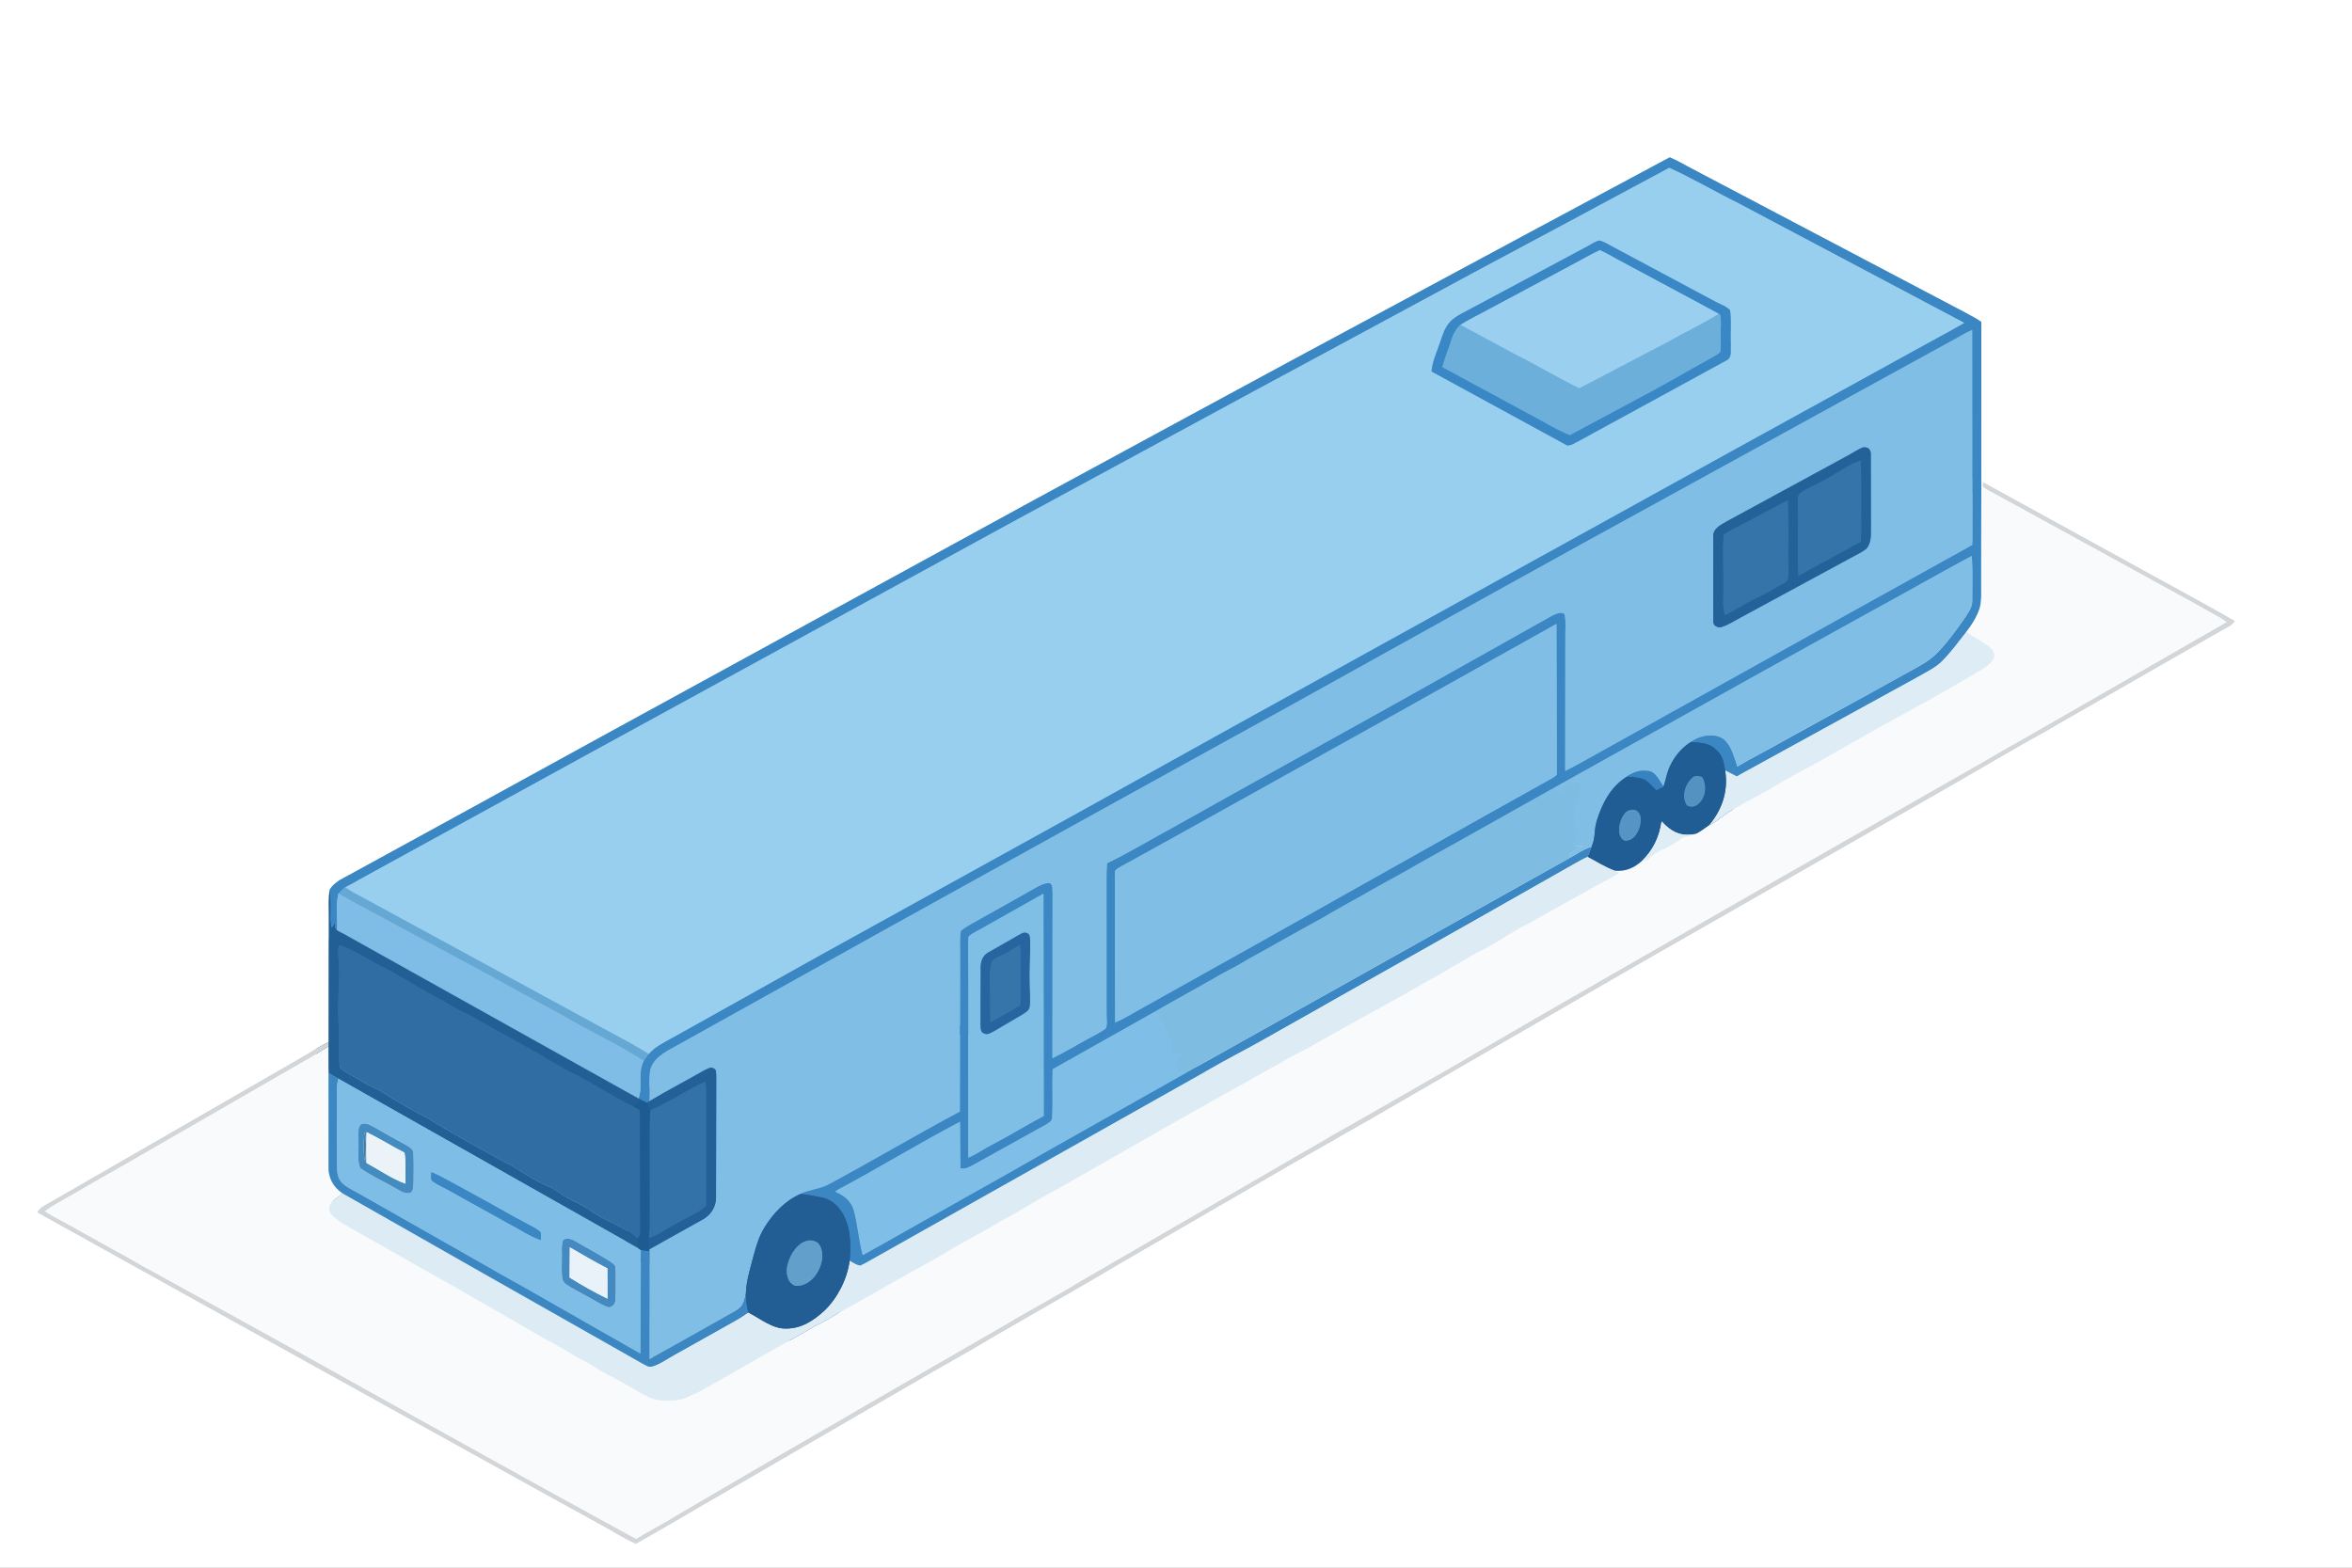 <svg xmlns="http://www.w3.org/2000/svg" viewBox="0 0 1254 836" width="1672" height="1114.667" xmlns:v="https://vecta.io/nano"><rect x="0" y="0" width="1254" height="836" fill="#333333" stroke="none"/><defs><path d="M0 0h1254v836H0V0zm175.82 474.31c-.9 4.74-.43 9.87-.49 14.69l-.07 66.69c-4.84 2.21-9.14 5.22-13.74 7.85l-69.76 40.22-69.18 39.85c-1.17.73-1.84 1.82-2.67 2.88l78.79 43.79 49.55 27.51 141.55 78.42 29 15.98c6.83 3.61 13.13 7.87 20.21 11.02 13.26-7.32 26.31-15.1 39.38-22.77L486 738.04l44.35-25.61 65.92-38.18 89.26-51.73 45.16-25.79 44.36-25.68 102.69-59.3 158.46-90.54 36.77-21.27c7.95-4.79 16.28-8.88 24.17-13.78l91.71-52.43c1.15-.59 1.81-1.58 2.6-2.55-18.56-10.82-37.65-20.8-56.43-31.24l-77.54-42.62-.04-.02-1.06-.55-.02-85.12c-4.1-2.76-8.49-4.78-12.81-7.19L902.71 90.28c-4.14-2.11-8.21-4.68-12.5-6.37l-75.07 40.24-126.79 68.21-53.21 28.8-83.59 45.35-226.91 124.12-81.33 44.65-60.14 32.94c-2.9 1.53-5.51 3.3-7.35 6.09z" id="A"/><path d="M890.21 83.91c4.29 1.69 8.36 4.26 12.5 6.37l140.84 74.16c4.32 2.41 8.71 4.43 12.81 7.19l.02 85.12-.08 54.25c-.06 4.37.41 9.37-.87 13.56-1.46 4.59-4.11 8.67-7.04 12.45-4.08 5.22-8.06 10.68-12.85 15.52-3.65 3.72-8.83 6.02-13.34 8.69L926.06 414c-2.06-1.11-4.15-2.16-6.23-3.23l.08 1c-.77-4.57-1.14-8.63-4.87-11.84-3.78-3.94-8.38-3.68-13.43-4.27 4.7-3.41 12.14-4.77 17.28-1.58 4.06 3.24 5.57 9.98 7.33 14.69 7.7-4.61 15.74-8.56 23.53-13.02l65.13-35.93c6.24-3.54 13.09-6.61 18.1-11.86 5.31-5.41 9.8-11.69 14.16-17.88 1.99-3.16 4.53-6.12 4.41-10.04-.01-7.83.33-15.76-.31-23.55-19.67 10.41-38.89 21.7-58.49 32.23l-58.57 32.49-105.42 58.8-45.3 25.45-34.53 19.42c-5.88 3.1-11.67 6.34-17.44 9.63-8.23 4.81-16.7 9.16-24.83 14.12-14.05 7.54-27.83 15.61-41.81 23.24-5.8 3.69-12.05 6.5-17.93 10.03L616 539.38l-54.76 30.83c-.32 8.59.23 17.24-.28 25.82-.07 2.03-1.8 2.69-3.26 3.68l-38.58 21.41c-2.38 1.13-4.28 2.59-7.06 1.93-.29-8.28-.17-16.55-.23-24.83-22.56 11.88-44.32 25.25-66.86 37.19 4.57 2.05 8.42 4.62 10.02 9.64 2.27 7.93 2.65 16.3 4.9 24.28 14.97-8.07 29.54-16.85 44.48-24.97l49.78-28.18 78.41-44.23 86.78-48.6 117.22-65.66c4.04-2.1 7.46-4.81 11.92-6.09-.73 1.79-1.42 3.59-2.07 5.4-2.37 1.02-4.65 2.33-6.9 3.6l-57.36 32.55-73.51 41.49c-10.94 6.49-22.2 12.44-33.22 18.79-10.66 6.11-21.65 11.58-32.27 17.79l-177.8 100.13c-2.16 1.17-4.29 2.55-6.57 3.47-1.98-.04-4.04-1.68-5.79-2.55.58-7.8.73-15.45-2.5-22.75-2.18-5.11-6.68-9.96-12.36-10.92-3.69-.78-7.44-1.39-11.17-1.94 4.07-2.01 8.59-2.34 12.74-4 24.2-12.93 47.82-27.02 72.04-39.93l.13-82.73c.15-4.49-.47-9.28.44-13.69 3.77-2.98 8.35-5 12.44-7.52 9.3-4.98 18.35-10.37 27.58-15.49 2.45-1.28 4.67-2.64 7.56-2.27 1.62.82 1.11 3.45 1.32 4.97l-.07 88.26c6.7-3.14 12.95-7.12 19.51-10.6 2.95-1.7 6.18-3.12 8.89-5.18 1.07-2.32.3-5.91.42-8.48l-.01-64c.06-5.23-.16-10.43.26-15.65 11.95-5.77 23.36-12.72 35.03-19.04l55.24-30.8 64.26-35.74 82.67-46.41c1.93-.84 5.5-2.87 6.95-.37.51 3.6.21 7.37.23 11.01l-.07 72.08c3.9-1.88 7.63-4.05 11.43-6.11l134.26-74.78 71.3-39.59-.03-114.64c-4.19 1.86-8 4.35-12.07 6.46L841.24 291.28l-56.61 31.34-95.12 52.85-38.1 21-63.77 35.2-111.98 61.99-120.12 66.89c-4.13 2.46-8.21 5.88-8.95 10.92-.65 5.22-.15 10.6-.42 15.85l-1.25.79-2.75-1.34-1.54-.87c2.1-6.66-.8-13.36 2.57-20.15.81-1.26 1.69-2.49 2.62-3.67 3.57-4.04 8-6.13 12.61-8.68l79.54-44.43 140.38-77.59 84.86-47.17 114.62-63.35 145.58-80.45 94.81-52.19 29.01-16.02-120.54-63.87c-12.31-6.07-24.21-13.13-36.7-18.8l-53 28.46-50.82 27.2-63.63 34.36-54.57 29.42-129.68 70.28L315.91 400.9l-131.84 72.33-.14.07c-1.24 1.01-2.39 2.11-3.5 3.26-1.55 6.2-.36 13.05-.75 19.42-1.5-1.29-.95-2.91-1.05-4.68-.27 1.46-.91 2.56-1.92 3.28-.93-6.8.35-13.55-.89-20.27 1.84-2.79 4.45-4.56 7.35-6.09l60.14-32.94 81.33-44.65 226.91-124.12 83.59-45.35 53.21-28.8 126.79-68.21 75.07-40.24zM594.53 545.19c4.65-1.71 8.5-4.47 12.88-6.76l64.15-35.89 120.35-67.65 34.63-19.35c1.18-.72 2.67-1.42 3.49-2.56l-.19-80.25-86.01 48.12-113.67 63.28-32.22 17.79c-1.11.7-2.61 1.34-3.37 2.43-.26 1.86-.18 3.78-.18 5.65l.14 75.19zm-78.25 72.15c4.55-2 8.57-4.85 12.99-7.12 9.2-4.78 17.99-10.29 27.18-15.1l-.12-118.53L520.04 497c-1.22.69-2.58 1.4-3.56 2.41-.2 1.17-.3 2.37-.3 3.58l.1 114.35z" id="B"/><path d="M889.99 89.53c12.49 5.67 24.39 12.73 36.7 18.8l120.54 63.87c-9.53 5.58-19.39 10.6-29.01 16.02l-94.81 52.19-145.58 80.45-114.62 63.35-84.86 47.17-140.38 77.59-79.54 44.43c-4.61 2.55-9.04 4.64-12.61 8.68-4.75-2.98-9.55-5.84-14.54-8.4l-138.51-75.39c-3.05-1.5-5.88-3.17-8.7-5.06l131.84-72.33 222.38-121.65 129.68-70.28 54.57-29.42 63.63-34.36 50.82-27.2 53-28.46zM763.24 198.09l70.95 38.7c2.4 1.81 4.88-.42 7.15-1.39l78.98-43.13c3.37-1.52 2.23-5.27 2.49-8.27-.3-6.14.39-12.48-.41-18.55-1.94-2.18-5.56-3.27-8.09-4.76l-53.43-28.59c-2.59-1.33-5.2-3.07-8-3.87-2.31.41-4.48 2.02-6.54 3.1l-63.86 34.16c-3.23 1.79-7.15 3.61-9.59 6.42-2.69 3.05-3.84 7.09-5.16 10.86-1.7 5.17-4.02 9.81-4.49 15.32z" id="C"/><path d="M852.88 128.23c2.8.8 5.41 2.54 8 3.87l53.43 28.59c2.53 1.49 6.15 2.58 8.09 4.76.8 6.07.11 12.41.41 18.55-.26 3 .88 6.75-2.49 8.27l-78.98 43.13c-2.27.97-4.75 3.2-7.15 1.39l-70.95-38.7c.47-5.51 2.79-10.15 4.49-15.32 1.32-3.77 2.47-7.81 5.16-10.86 2.44-2.81 6.36-4.63 9.59-6.42l63.86-34.16c2.06-1.08 4.23-2.69 6.54-3.1zm-74.27 45.02c-2.28 2.16-3.72 4.75-4.67 7.72-1.57 4.96-3.55 9.75-4.87 14.78l54.64 29.57a115.23 115.23 0 0 0 13.27 6.69l46.24-24.8 28.83-16.17c1.69-.94 3.53-1.9 5.01-3.16.66-2.84.29-5.98.35-8.88-.09-3.62.36-7.42-.24-10.99l-.7-.62-53.93-28.91c-3.15-1.75-6.22-3.57-9.54-5-3.72 1.66-7.3 3.71-10.89 5.65l-52.1 27.88c-3.8 2.01-7.79 3.94-11.4 6.24z" id="D"/><path d="M853 133.48c3.32 1.43 6.39 3.25 9.54 5l53.93 28.91c-8.73 5.51-18.19 9.87-27.16 14.99L842 207.15c-11.52-5.69-22.57-12.32-34.07-18.07l-29.32-15.83c3.61-2.3 7.6-4.23 11.4-6.24l52.1-27.88c3.59-1.94 7.17-3.99 10.89-5.65z" id="E"/><path d="M916.47 167.39l.7.62c.6 3.57.15 7.37.24 10.99-.06 2.9.31 6.04-.35 8.88-1.48 1.26-3.32 2.22-5.01 3.16-9.71 5.22-19.16 10.89-28.83 16.17l-46.24 24.8a115.23 115.23 0 0 1-13.27-6.69l-54.64-29.57c1.32-5.03 3.3-9.82 4.87-14.78.95-2.97 2.39-5.56 4.67-7.72l29.32 15.83c11.5 5.75 22.55 12.38 34.07 18.07l47.31-24.77c8.97-5.12 18.43-9.48 27.16-14.99z" id="F"/><path d="M1051.48 175.96l.03 114.64-71.3 39.59-134.26 74.78c-3.8 2.06-7.53 4.23-11.43 6.11l.07-72.08c-.02-3.64.28-7.41-.23-11.01-1.45-2.5-5.02-.47-6.95.37l-82.67 46.41-64.26 35.74c-18.6 9.93-36.81 20.56-55.24 30.8-11.67 6.32-23.08 13.27-35.03 19.04-.42 5.22-.2 10.42-.26 15.65l.01 64c-.12 2.57.65 6.16-.42 8.48-2.71 2.06-5.94 3.48-8.89 5.18-6.56 3.48-12.81 7.46-19.51 10.6l.07-88.26c-.21-1.52.3-4.15-1.32-4.97-2.89-.37-5.11.99-7.56 2.27l-27.58 15.49c-4.09 2.52-8.67 4.54-12.44 7.52-.91 4.41-.29 9.2-.44 13.69l-.13 82.73c-24.22 12.91-47.84 27-72.04 39.93-4.15 1.66-8.67 1.99-12.74 4-8.21 3.45-14.79 10.44-19.36 17.93-3.07 4.97-4.53 10.32-6.04 15.89-1.7 6.49-3.67 12.69-3.9 19.46-.64 3.62-1.41 6.93-4.86 8.86l-46.55 26.06-.03-57.71-.08-.93 28.31-15.79c4.26-2.19 7.16-6.59 7.29-11.4l.12-65.05c-.16-1.1.21-3.39-.98-3.96-1.81-1.47-4.05.2-5.77.99-9.59 5.53-19.48 10.57-28.94 16.31.27-5.25-.23-10.63.42-15.85.74-5.04 4.82-8.46 8.95-10.92l120.12-66.89 111.98-61.99 63.77-35.2 38.1-21 95.12-52.85 56.61-31.34 198.17-108.86c4.07-2.11 7.88-4.6 12.07-6.46zm-65.78 66.72l-64.77 35.22c-3.25 1.92-7.5 3.67-7.51 8.08l.04 45.04c-.33 2.55 2.35 4.03 4.56 3.29 3.57-1.15 6.85-3.37 10.16-5.1l60.35-32.69c2.27-1.27 4.91-2.39 6.8-4.21 2.13-2.78 2.15-5.96 2.16-9.31l-.06-41.06c-.03-2.59-2.01-3.84-4.46-3.26-2.53 1.08-4.86 2.68-7.27 4z" id="G"/><path d="M992.97 238.68c2.45-.58 4.43.67 4.46 3.26l.06 41.06c-.01 3.35-.03 6.53-2.16 9.31-1.89 1.82-4.53 2.94-6.8 4.21l-60.35 32.69c-3.31 1.73-6.59 3.95-10.16 5.1-2.21.74-4.89-.74-4.56-3.29l-.04-45.04c.01-4.41 4.26-6.16 7.51-8.08l64.77-35.22c2.41-1.32 4.74-2.92 7.27-4zm-34.06 68.3c10.91-6.31 22.17-11.96 33.17-18.11.46-6.63.05-13.22.17-19.87-.08-7.78.16-15.58-.21-23.35-5.68 1.83-10.11 5.06-15.29 8.08-4.42 2.76-9.16 4.84-13.77 7.24-1.38.81-3.19 1.68-4.03 3.09-.38 1.92-.34 3.98-.33 5.94.37 12.31-.42 24.68.29 36.98zm-39.84-21.85c-.77 9.57-.02 19.26-.2 28.87.09 4.92-.66 9.29.9 13.98 5.36-2.64 10.25-6.06 15.66-8.6 5.55-2.62 10.91-5.67 16.22-8.74 2.38-1.13 1.57-4.48 1.78-6.64-.26-12.4.32-24.84-.31-37.22l-15.21 8.11c-6.23 3.59-12.82 6.3-18.84 10.24z" id="H"/><path d="M992.04 245.65c.37 7.77.13 15.57.21 23.35-.12 6.65.29 13.24-.17 19.87l-33.17 18.11c-.71-12.3.08-24.67-.29-36.98-.01-1.96-.05-4.02.33-5.94.84-1.41 2.65-2.28 4.03-3.09 4.61-2.4 9.35-4.48 13.77-7.24 5.18-3.02 9.61-6.25 15.29-8.08z" id="I"/><path d="M1056.38 256.75l1.06.55.04.02c-.71 2.43-.08 2.2 1.66 3.45l64.65 35.44 49.06 26.94c4.77 3 10.1 5.16 14.52 8.62l-108.3 62.26c-10.31 5.58-20.27 11.8-30.54 17.46l-103.15 58.88-85.12 48.87-48.23 27.77-39.15 22.86-61.8 35.25c-8.94 5.49-18.2 10.37-27.18 15.79l-107.62 62.38c-12.65 7.8-25.93 14.69-38.63 22.38l-78.6 45.35c-15.89 9.54-32.13 18.56-48.14 27.91l-48.59 28.4c-7.57 4.76-15.53 8.8-23.16 13.46-14.55-7.65-28.75-15.96-43.27-23.68l-78.43-43.5-59.02-32.92-77.42-42.7c-4.4-2.18-8.52-4.84-12.82-7.2-8.29-4.28-16.26-9.15-24.49-13.56-6.6-3.95-13.59-7.09-20.01-11.32 5.88-4.33 12.62-7.54 18.9-11.32 9.41-5.68 19.12-10.82 28.59-16.39l82.43-47.54c7.23-4.18 14.55-8.24 21.61-12.7l-.01 14.34c-.35 16.54.16 33.13-.02 49.7-.26 5.92 2.47 10.99 7.35 14.27-1.98 1.75-4.18 3.35-5.97 5.3-1.58 2.22-1.05 5.11.95 6.88 3.91 3.52 8.9 5.97 13.42 8.61l49.82 28.14 43.17 24.89c6.72 4.01 13.72 7.47 20.38 11.6 4.17 2.59 8.68 4.47 12.78 7.2 5.11 3.42 10.68 5.86 15.98 8.94 4.63 2.61 9.38 5.76 14.3 7.71 3.54 1.53 7.83 1.27 11.63 1.19 5.02.01 10.12-3.08 14.63-5.1l40.14-22.83c6.39-3.63 12.97-6.89 19.21-10.78 4.83-2.48 9.55-4.96 14.12-7.91l31.22-17.74 23.25-12.88c10.51-6.68 21.75-12.05 32.34-18.61 10.06-5.11 19.31-11.56 29.38-16.63l53.45-30.48c18.53-10.98 37.63-20.96 56.29-31.73 3.82-2.22 7.81-4.12 11.58-6.44 5.42-3.37 11.36-5.73 16.78-9.13l60.28-33.73c10.24-5.31 19.71-11.93 30.07-17 7.85-4.03 14.88-9.38 22.84-13.18l37.23-20.77c3.74-2.15 7.69-3.7 11.17-6.32-.69-.39-1.39-.77-2.09-1.14 5.95.52 10.36-1.49 14.69-5.37l3-.42c3.51-4.4 8.19-5.38 12.82-8.12 2.02-1.07 3.74-2.61 5.73-3.72 2.24-.74 4.62-1.01 6.82-1.95 2.56-1.28 4.95-3.15 7.31-4.78 2.57-.85 4.43-2.48 6.48-4.16 9.04-6.58 18.88-10.95 28.44-16.62 7.26-4.54 14.94-8.41 22.46-12.52l35.11-19.91c17.85-9.72 35.64-19.41 53.05-29.95 2.47-1.64 5.7-3.72 6.41-6.8-.04-3.61-2.7-5.12-5.35-6.92-3.26-1.91-6.44-3.83-9.48-6.08 2.93-3.78 5.58-7.86 7.04-12.45 1.28-4.19.81-9.19.87-13.56l.08-54.25z" id="J"/><path d="M1057.48 257.32l77.54 42.62 56.43 31.24c-.79.97-1.45 1.96-2.6 2.55-30.84 17.05-61.04 35.07-91.71 52.43-7.89 4.9-16.22 8.99-24.17 13.78l-36.77 21.27-158.46 90.54-102.69 59.3-44.36 25.68-45.16 25.79-89.26 51.73c-21.72 13.25-43.98 25.33-65.92 38.18-14.57 8.9-29.63 16.98-44.35 25.61l-107.61 62.4-39.38 22.77c-7.08-3.15-13.38-7.41-20.21-11.02l-29-15.98-141.55-78.42-49.55-27.51-78.79-43.79c.83-1.06 1.5-2.15 2.67-2.88l69.18-39.85 69.76-40.22c4.6-2.63 8.9-5.64 13.74-7.85l-.03 2.27c-7.06 4.46-14.38 8.52-21.61 12.7L71.19 618.2 42.6 634.59c-6.28 3.78-13.02 6.99-18.9 11.32 6.42 4.23 13.41 7.37 20.01 11.32l24.49 13.56c4.3 2.36 8.42 5.02 12.82 7.2l77.42 42.7 59.02 32.92 78.43 43.5 43.27 23.68c7.63-4.66 15.59-8.7 23.16-13.46l48.59-28.4 48.14-27.91 78.6-45.35c12.7-7.69 25.98-14.58 38.63-22.38l107.62-62.38c8.98-5.42 18.24-10.3 27.18-15.79 20.83-11.39 41.09-23.68 61.8-35.25l39.15-22.86 48.23-27.77 85.12-48.87 103.15-58.88c10.27-5.66 20.23-11.88 30.54-17.46l108.3-62.26c-4.42-3.46-9.75-5.62-14.52-8.62l-49.06-26.94-64.65-35.44c-1.74-1.25-2.37-1.02-1.66-3.45z" id="K"/><path d="M953.12 266.78c.63 12.38.05 24.82.31 37.22-.21 2.16.6 5.51-1.78 6.64-5.31 3.07-10.67 6.12-16.22 8.74-5.41 2.54-10.3 5.96-15.66 8.6-1.56-4.69-.81-9.06-.9-13.98.18-9.61-.57-19.3.2-28.87 6.02-3.94 12.61-6.65 18.84-10.24l15.21-8.11z" id="L"/><path d="M1051.24 296.49c.64 7.79.3 15.72.31 23.55.12 3.92-2.42 6.88-4.41 10.04-4.36 6.19-8.85 12.47-14.16 17.88-5.01 5.25-11.86 8.32-18.1 11.86-21.52 12.3-43.55 23.74-65.13 35.93-7.79 4.46-15.83 8.41-23.53 13.02-1.76-4.71-3.27-11.45-7.33-14.69-5.14-3.19-12.58-1.83-17.28 1.58-6.8 4.19-11.73 11.58-13.39 19.34-.39 1.52-.81 3.02-1.32 4.49-2.26-3.11-4.33-8.5-8.88-8.36-3.92-.44-7.07.7-10.29 2.82-8.62 5.13-13.42 14.28-16.31 23.57-1.64 4.75-.56 9.51-2.94 14.08-4.46 1.28-7.88 3.99-11.92 6.09a25.62 25.62 0 0 1 .26-1.96c1.95-2.01 4.81-3.26 7.2-4.7l-5.84.43c.89-3.2 1.37-6.33 3.18-9.19l-2.15-.82c-.23-4.03-.64-8.35.05-12.34.68-1.79 1.89-3.36 2.65-5.12.37-2.27.05-4.7-.06-6.99l-4.2 1.86-.4-1.95c-1.61 1.13-3.2 2.29-4.75 3.5l1.11 1.63a70.18 70.18 0 0 0-3.24.47l-1.61-2.5 105.42-58.8 58.57-32.49 58.49-32.23z" id="M"/><path d="M829.84 332.73l.19 80.25c-.82 1.14-2.31 1.84-3.49 2.56l-34.63 19.35-120.35 67.65-64.15 35.89c-4.38 2.29-8.23 5.05-12.88 6.76l-.14-75.19c0-1.87-.08-3.79.18-5.65.76-1.09 2.26-1.73 3.37-2.43 10.84-5.75 21.45-11.91 32.22-17.79l113.67-63.28 86.01-48.12z" id="N"/><path d="M1048.39 337.01c3.04 2.25 6.22 4.17 9.48 6.08 2.65 1.8 5.31 3.31 5.35 6.92-.71 3.08-3.94 5.16-6.41 6.8-17.41 10.54-35.2 20.23-53.05 29.95l-35.11 19.91c-7.52 4.11-15.2 7.98-22.46 12.52-9.56 5.67-19.4 10.04-28.44 16.62-2.05 1.68-3.91 3.31-6.48 4.16 6.73-8.1 10.08-17.62 8.64-28.2l-.08-1 6.23 3.23 96.14-52.78c4.51-2.67 9.69-4.97 13.34-8.69 4.79-4.84 8.77-10.3 12.85-15.52z" id="O"/><path d="M901.61 395.66c5.05.59 9.65.33 13.43 4.27 3.73 3.21 4.1 7.27 4.87 11.84 1.44 10.58-1.91 20.1-8.64 28.2-2.36 1.63-4.75 3.5-7.31 4.78-6.65 1.24-11.11-.17-16.03-4.64l-2.01-2.07c-1.12 8.14-4.43 15.16-10.33 20.92-4.33 3.88-8.74 5.89-14.69 5.37-5.17-1.85-9.65-4.82-14.49-7.33.65-1.81 1.34-3.61 2.07-5.4 2.38-4.57 1.3-9.33 2.94-14.08 2.89-9.29 7.69-18.44 16.31-23.57 2.65.36 5.48.43 8.05 1.22 2.88 1.1 5.24 3.99 7.35 6.15l3.77-1.83c.51-1.47.93-2.97 1.32-4.49 1.66-7.76 6.59-15.15 13.39-19.34zm5.96 18.74c-1.86-.31-3.37-1.15-5.03.21-4.05 3.29-6.19 10.31-3.07 14.86 3.15 1.59 5.62.06 7.54-2.45 2.64-3.79 2.65-8.58.56-12.62zm-39.29 17.92c-1.98.73-3.2 3.1-3.96 4.94-1.15 3.06-1.84 7.23.44 9.96 1.55 1.92 4.36.86 5.96-.43 2.85-2.44 4.62-7.75 3.85-11.39-.9-3.13-3.18-4.38-6.29-3.08z" id="P"/><path d="M878.02 411.13c4.55-.14 6.62 5.25 8.88 8.36-1.25.63-2.52 1.22-3.77 1.83-2.11-2.16-4.47-5.05-7.35-6.15-2.57-.79-5.4-.86-8.05-1.22 3.22-2.12 6.37-3.26 10.29-2.82z" id="Q"/><path d="M907.57 414.4c2.09 4.04 2.08 8.83-.56 12.62-1.92 2.51-4.39 4.04-7.54 2.45-3.12-4.55-.98-11.57 3.07-14.86 1.66-1.36 3.17-.52 5.03-.21z" id="R"/><path d="M837.25 416.91l.4 1.95 4.2-1.86c.11 2.29.43 4.72.06 6.99-.76 1.76-1.97 3.33-2.65 5.12-.69 3.99-.28 8.31-.05 12.34l2.15.82c-1.81 2.86-2.29 5.99-3.18 9.19l5.84-.43c-2.39 1.44-5.25 2.69-7.2 4.7a25.62 25.62 0 0 0-.26 1.96l-117.22 65.66-86.78 48.6-1.67-1.4-3.54 1.73.92-1.79L627 567c1.4-1.67 2.68-3.43 4.03-5.13-2.35-.16-4.71-.13-7.06-.01.43-1.34 1.07-2.74 1.2-4.15-.58-2.83-2.3-4.76-2.09-7.73-1.06-1.27-2.22-2.19-2.62-3.86-.65-2.85-2.57-4.68-4.46-6.74 10.18-6.04 20.66-11.57 30.92-17.48 5.88-3.53 12.13-6.34 17.93-10.03l41.81-23.24c8.13-4.96 16.6-9.31 24.83-14.12l17.44-9.63c11.34-6.76 23.04-12.9 34.53-19.42l45.3-25.45 1.61 2.5a70.18 70.18 0 0 1 3.24-.47l-1.11-1.63c1.55-1.21 3.14-2.37 4.75-3.5z" id="S"/><path d="M868.28 432.32c3.11-1.3 5.39-.05 6.29 3.08.77 3.64-1 8.95-3.85 11.39-1.6 1.29-4.41 2.35-5.96.43-2.28-2.73-1.59-6.9-.44-9.96.76-1.84 1.98-4.21 3.96-4.94z" id="T"/><path d="M885.92 438.04l2.01 2.07c4.92 4.47 9.38 5.88 16.03 4.64-2.2.94-4.58 1.21-6.82 1.95-1.99 1.11-3.71 2.65-5.73 3.72-4.63 2.74-9.31 3.72-12.82 8.12l-3 .42c5.9-5.76 9.21-12.78 10.33-20.92z" id="U"/><path d="M846.41 457c4.84 2.51 9.32 5.48 14.49 7.33l2.09 1.14c-3.48 2.62-7.43 4.17-11.17 6.32l-37.23 20.77c-7.96 3.8-14.99 9.15-22.84 13.18-10.36 5.07-19.83 11.69-30.07 17-19.9 11.78-40.23 22.24-60.28 33.73-5.42 3.4-11.36 5.76-16.78 9.13-3.77 2.32-7.76 4.22-11.58 6.44l-56.29 31.73-53.45 30.48c-10.07 5.07-19.32 11.52-29.38 16.63-10.59 6.56-21.83 11.93-32.34 18.61l-23.25 12.88c-10.3 6.08-20.76 11.95-31.22 17.74-4.57 2.95-9.29 5.43-14.12 7.91-6.24 3.89-12.82 7.15-19.21 10.78l-40.14 22.83c-4.51 2.02-9.61 5.11-14.63 5.1-3.8.08-8.09.34-11.63-1.19-4.92-1.95-9.67-5.1-14.3-7.71-5.3-3.08-10.87-5.52-15.98-8.94-4.1-2.73-8.61-4.61-12.78-7.2-6.66-4.13-13.66-7.59-20.38-11.6-14.28-8.54-28.85-16.4-43.17-24.89-16.78-9.06-33.08-18.99-49.82-28.14-4.52-2.64-9.51-5.09-13.42-8.61-2-1.77-2.53-4.66-.95-6.88 1.79-1.95 3.99-3.55 5.97-5.3l73.43 41.77 86.78 49.21c1.54.71 3.14 2.04 4.89 1.43 4.2-1.21 8.04-4.07 11.86-6.16l32.02-17.96c2.57-1.42 5.01-2.99 7.38-4.71 6.13 3.12 12.98 8.82 20.09 8.61 8.24.12 14.92-4.33 20.73-9.72 6.98-6.88 11.97-16.76 13.26-26.47 1.75.87 3.81 2.51 5.79 2.55 2.28-.92 4.41-2.3 6.57-3.47l177.8-100.13c10.62-6.21 21.61-11.68 32.27-17.79l33.22-18.79 73.51-41.49 57.36-32.55c2.25-1.27 4.53-2.58 6.9-3.6z" id="V"/><path d="M183.93 473.3l.14-.07c2.82 1.89 5.65 3.56 8.7 5.06l138.51 75.39c4.99 2.56 9.79 5.42 14.54 8.4-.93 1.18-1.81 2.41-2.62 3.67-14.13-9.17-29.7-16.1-44.15-24.79-14.71-7.73-28.83-15.64-43.32-23.66l-65.04-35.06c-3.45-1.84-6.82-3.81-10.26-5.68 1.11-1.15 2.26-2.25 3.5-3.26z" id="W"/><path d="M175.82 474.31c1.24 6.72-.04 13.47.89 20.27 1.01-.72 1.65-1.82 1.92-3.28.1 1.77-.45 3.39 1.05 4.68l160.95 89.92c.51.3 1.03.58 1.54.87-1.51 1.01-2.97 2.1-4.43 3.2-12.21-5.67-23.34-13.5-35.51-19.29-5.28-3.04-10.65-5.96-15.82-9.2l-36.44-20.37c-6.22-2.55-11.57-6.48-17.57-9.44-10.99-5.89-21.55-12.82-32.73-18.32-5.98-3.18-12.17-7.5-18.71-9.24-1.17 2.34-.59 4.53-.49 7.02 1 10.72-.66 21.17-.09 31.89.4 6.66.3 13.31.3 19.98.2 2.1-.15 5.44 1.39 7.1 2.98 2.39 6.69 3.85 9.87 5.98 3.56 2.34 7.5 3.83 11.2 5.88 8 5.13 16.27 9.9 24.72 14.25 13.49 8.42 27.47 15.83 41.33 23.59 7.79 3.64 14.65 9.51 22.64 12.56 3.25 1.3 5.78 3.41 8.72 5.22 2.97 1.84 6.05 3.17 9.11 4.82 4.05 2.16 7.63 5.02 11.72 7.14 6.51 3.47 13.12 5.76 18.57 10.97.23 1.7.38 3.38.29 5.1l-159.87-90.39-5.15-2.92.01-14.34.03-2.27.07-66.69c.06-4.82-.41-9.95.49-14.69z" id="X"/><path d="M180.43 476.56l10.26 5.68 65.04 35.06 43.32 23.66c14.45 8.69 30.02 15.62 44.15 24.79-3.37 6.79-.47 13.49-2.57 20.15l-160.95-89.92c.39-6.37-.8-13.22.75-19.42z" id="Y"/><path d="M556.33 476.59l.12 118.53c-9.19 4.81-17.98 10.32-27.18 15.1-4.42 2.27-8.44 5.12-12.99 7.12l-.1-114.35c0-1.21.1-2.41.3-3.58.98-1.01 2.34-1.72 3.56-2.41 12.21-6.59 24.14-13.71 36.29-20.41zM548.89 524c-.12-6.01.1-12 .34-18-.01-2.47.28-5.34-.59-7.68-1.49-1.26-2.88-1.14-4.5-.21l-17.21 9.83c-3.03 1.69-4.09 4.72-4.04 8.05l-.09 30.02c.19 2-.32 4.58 2.2 5.18 1.51.79 3.55-.62 4.92-1.3l15.1-8.88c1.55-1.05 3.59-1.99 3.89-4.06.63-4.22-.05-8.68-.02-12.95z" id="Z"/><path d="M548.64 498.32c.87 2.34.58 5.21.59 7.68-.24 6-.46 11.99-.34 18-.03 4.27.65 8.73.02 12.95-.3 2.07-2.34 3.01-3.89 4.06l-15.1 8.88c-1.37.68-3.41 2.09-4.92 1.3-2.52-.6-2.01-3.18-2.2-5.18l.09-30.02c-.05-3.33 1.01-6.36 4.04-8.05l17.21-9.83c1.62-.93 3.01-1.05 4.5.21zm-20.57 46.75c5.32-3.04 10.87-5.76 15.97-9.14.17-10.66.49-21.43-.23-32.07-3.53 2.17-6.99 4.41-10.79 6.1-1.64.89-3.96 1.67-4.46 3.67-.95 3.26-.73 6.99-.72 10.37.21 7.02-.03 14.05.23 21.07z" id="a"/><path d="M180.96 504.11c6.54 1.74 12.73 6.06 18.71 9.24 11.18 5.5 21.74 12.43 32.73 18.32 6 2.96 11.35 6.89 17.57 9.44 11.98 7.06 24.23 13.72 36.44 20.37 5.17 3.24 10.54 6.16 15.82 9.2 12.17 5.79 23.3 13.62 35.51 19.29 1.18.63 2.35 1.28 3.51 1.94l.2 65.04c.14 1.53-.73 2.35-1.5 3.56-5.45-5.21-12.06-7.5-18.57-10.97-4.09-2.12-7.67-4.98-11.72-7.14-3.06-1.65-6.14-2.98-9.11-4.82-2.94-1.81-5.47-3.92-8.72-5.22-7.99-3.05-14.85-8.92-22.64-12.56-13.86-7.76-27.84-15.17-41.33-23.59-8.45-4.35-16.72-9.12-24.72-14.25-3.7-2.05-7.64-3.54-11.2-5.88-3.18-2.13-6.89-3.59-9.87-5.98-1.54-1.66-1.19-5-1.39-7.1 0-6.67.1-13.32-.3-19.98-.57-10.72 1.09-21.17.09-31.89-.1-2.49-.68-4.68.49-7.02z" id="b"/><path d="M543.81 503.86c.72 10.64.4 21.41.23 32.07-5.1 3.38-10.65 6.1-15.97 9.14-.26-7.02-.02-14.05-.23-21.07-.01-3.38-.23-7.11.72-10.37.5-2 2.82-2.78 4.46-3.67 3.8-1.69 7.26-3.93 10.79-6.1z" id="c"/><path d="M616 539.38c1.89 2.06 3.81 3.89 4.46 6.74.4 1.67 1.56 2.59 2.62 3.86-.21 2.97 1.51 4.9 2.09 7.73-.13 1.41-.77 2.81-1.2 4.15 2.35-.12 4.71-.15 7.06.01L627 567l1.27 3.49-.92 1.79 3.54-1.73 1.67 1.4-78.41 44.23c-16.4 9.7-33.22 18.75-49.78 28.18l-44.48 24.97c-2.25-7.98-2.63-16.35-4.9-24.28-1.6-5.02-5.45-7.59-10.02-9.64 22.54-11.94 44.3-25.31 66.86-37.19l.23 24.83c2.78.66 4.68-.8 7.06-1.93l38.58-21.41c1.46-.99 3.19-1.65 3.26-3.68.51-8.58-.04-17.23.28-25.82L616 539.38z" id="d"/><path d="M380.88 570.02c1.19.57.82 2.86.98 3.96l-.12 65.05c-.13 4.81-3.03 9.21-7.29 11.4l-28.31 15.79c-.18-1.96-.4-3.84-.27-5.81 4.67-1.53 8.37-4.48 12.6-6.83 5.91-3.48 12.63-6.1 17.94-10.45L376.4 592c.06-5.07.13-10.12-.28-15.18-10.03 4.3-19.02 11.18-29.33 15.04-.6-1.27-1.2-2.53-1.87-3.75l1.25-.79c9.46-5.74 19.35-10.78 28.94-16.31 1.72-.79 3.96-2.46 5.77-.99z" id="e"/><path d="M175.22 572.3l5.15 2.92c-.41 1.91-.8 3.8-.74 5.78l.02 41c.08 3.23.34 6.2 2.62 8.68 2.47 2.53 6.15 4.09 9.19 5.85l59.95 34.04c9.5 5.57 19.11 10.96 28.75 16.26l61.29 34.96.29-55.17 4.48.53c.35 19.2-.09 38.49.03 57.71 15.74-8.24 31-17.43 46.55-26.06 3.45-1.93 4.22-5.24 4.86-8.86.06 3.35.58 6.63 1.25 9.91-2.37 1.72-4.81 3.29-7.38 4.71l-32.02 17.96c-3.82 2.09-7.66 4.95-11.86 6.16-1.75.61-3.35-.72-4.89-1.43l-86.78-49.21-73.43-41.77c-4.88-3.28-7.61-8.35-7.35-14.27l.02-49.7z" id="f"/><path d="M180.37 575.22l159.87 90.39 1.5 1.01c-.48 18.37-.2 36.78-.29 55.17l-61.29-34.96-28.75-16.26-59.95-34.04c-3.04-1.76-6.72-3.32-9.19-5.85-2.28-2.48-2.54-5.45-2.62-8.68l-.02-41c-.06-1.98.33-3.87.74-5.78zm28.9 57.54c2.55 1.24 5.85 4.01 8.77 3.51 2.54-.33 2.16-3.35 2.45-5.26.05-5.34.22-10.73-.1-16.06-.06-2.41-2.26-3.27-4-4.4l-16.65-9.32c-2.33-1.25-4.47-2.75-7.23-1.71-2.2 1.57-1.17 6.09-1.42 8.48.38 4.57-1 10.76 1 14.88 5.23 3.89 11.52 6.61 17.18 9.88zm20.7-7.72c.17 1.73-.8 4 .97 5.05 2.98 2.11 6.5 3.47 9.65 5.33 10.4 6.01 21.03 11.58 31.48 17.51 5.63 2.85 10.33 6.33 16.24 8.29.06-1.32.32-2.89-.16-4.15-1.56-1.52-3.71-2.55-5.61-3.59-10.47-5.42-20.55-11.51-30.96-17.04-7.17-3.84-14.19-8.07-21.61-11.4zM299.53 672c.02 3.3-.28 6.79.34 10.03.48 2.26 2.21 3.04 3.98 4.18 4.42 2.59 9 4.91 13.42 7.49 2.4 1.36 5.02 2.92 7.72 3.54 2.06-.9 3.07-1.83 3.14-4.2.21-5.59.26-11.49.02-17.08.12-1.45-1.82-2.49-2.83-3.26-5.98-3.77-12.24-7.12-18.35-10.68-2.31-1.23-4.23-2.31-6.73-.82-1.19 3.27-.52 7.34-.71 10.8z" id="g"/><path d="M376.12 576.82c.41 5.06.34 10.11.28 15.18l.01 51.13c-5.31 4.35-12.03 6.97-17.94 10.45-4.23 2.35-7.93 5.3-12.6 6.83.52-4.47.48-8.92.4-13.41l.03-43c-.07-4.07-.1-8.11.49-12.14 10.31-3.86 19.3-10.74 29.33-15.04z" id="h"/><path d="M342.17 586.77l2.75 1.34 1.87 3.75c-.59 4.03-.56 8.07-.49 12.14l-.03 43c.08 4.49.12 8.94-.4 13.41-.13 1.97.09 3.85.27 5.81l.08.93-4.48-.53-1.5-1.01c.09-1.72-.06-3.4-.29-5.1.77-1.21 1.64-2.03 1.5-3.56l-.2-65.04-3.51-1.94c1.46-1.1 2.92-2.19 4.43-3.2z" id="i"/><path d="M199.74 601.23c5.49 3.22 11.1 6.2 16.65 9.32 1.74 1.13 3.94 1.99 4 4.4.32 5.33.15 10.72.1 16.06-.29 1.91.09 4.93-2.45 5.26-2.92.5-6.22-2.27-8.77-3.51-5.66-3.27-11.95-5.99-17.18-9.88-2-4.12-.62-10.31-1-14.88.25-2.39-.78-6.91 1.42-8.48 2.76-1.04 4.9.46 7.23 1.71zm-5.41 2.5c-.53 5.11-.81 10.52.33 15.56.36-5.08.88-10.56-.33-15.56zm1.13.02c-.22 5.47-.15 10.94-.08 16.41 6.84 3.67 13.43 8.4 20.75 11.04-.1-5.55.44-11.14-.47-16.52-6.82-3.46-13.32-7.58-20.2-10.93z" id="j"/><path d="M194.33 603.73c1.21 5 .69 10.48.33 15.56-1.14-5.04-.86-10.45-.33-15.56z" id="k"/><path d="M195.46 603.75c6.88 3.35 13.38 7.47 20.2 10.93.91 5.38.37 10.97.47 16.52-7.32-2.64-13.91-7.37-20.75-11.04-.07-5.47-.14-10.94.08-16.41z" id="l"/><path d="M229.97 625.04c7.42 3.33 14.44 7.56 21.61 11.4 10.41 5.53 20.49 11.62 30.96 17.04 1.9 1.04 4.05 2.07 5.61 3.59.48 1.26.22 2.83.16 4.15-5.91-1.96-10.61-5.44-16.24-8.29l-31.48-17.51c-3.15-1.86-6.67-3.22-9.65-5.33-1.77-1.05-.8-3.32-.97-5.05z" id="m"/><path d="M426.96 636.66c3.73.55 7.48 1.16 11.17 1.94 5.68.96 10.18 5.81 12.36 10.92 3.23 7.3 3.08 14.95 2.5 22.75-1.29 9.71-6.28 19.59-13.26 26.47-5.81 5.39-12.49 9.84-20.73 9.72-7.11.21-13.96-5.49-20.09-8.61-.67-3.28-1.19-6.56-1.25-9.91.23-6.77 2.2-12.97 3.9-19.46 1.51-5.57 2.97-10.92 6.04-15.89 4.57-7.49 11.15-14.48 19.36-17.93zm1.4 25.73c-4.48 2.3-7.52 7.8-8.57 12.57-.85 3.82.03 9.41 4.37 10.72 7.81.45 13.41-7.63 14.19-14.66.29-3.16-.54-8.36-4.31-9.16-1.96-.73-3.85-.3-5.68.53z" id="n"/><path d="M306.97 662.02c6.11 3.56 12.37 6.91 18.35 10.68 1.01.77 2.95 1.81 2.83 3.26.24 5.59.19 11.49-.02 17.08-.07 2.37-1.08 3.3-3.14 4.2-2.7-.62-5.32-2.18-7.72-3.54-4.42-2.58-9-4.9-13.42-7.49-1.77-1.14-3.5-1.92-3.98-4.18-.62-3.24-.32-6.73-.34-10.03.19-3.46-.48-7.53.71-10.8 2.5-1.49 4.42-.41 6.73.82zm-3.15 3.15l-.12 16.09c6.48 4.11 13.28 7.86 20.14 11.28.09-5.38.06-10.76-.02-16.14-6.79-3.5-13.39-7.39-20-11.23z" id="o"/><path d="M428.36 662.39c1.83-.83 3.72-1.26 5.68-.53 3.77.8 4.6 6 4.31 9.16-.78 7.03-6.38 15.11-14.19 14.66-4.34-1.31-5.22-6.9-4.37-10.72 1.05-4.77 4.09-10.27 8.57-12.57z" id="p"/><path d="M303.82 665.17c6.61 3.84 13.21 7.73 20 11.23l.02 16.14c-6.86-3.42-13.66-7.17-20.14-11.28l.12-16.09z" id="q"/></defs><g stroke-width="10pt"><use stroke="#fff" href="#A"/><use stroke="#3a87c3" href="#B"/><use stroke="#98cfee" href="#C"/><use stroke="#3987c4" href="#D"/><use stroke="#9acfef" href="#E"/><use stroke="#6cafda" href="#F"/><use stroke="#80bee5" href="#G"/><use stroke="#236299" href="#H"/><use stroke="#3474a9" href="#I"/><use stroke="#f9fafc" href="#J"/><use stroke="#d2d6d9" href="#K"/><use stroke="#3474a9" href="#L"/><g stroke="#80bee5"><use href="#M"/><use href="#N"/></g><use stroke="#deecf5" href="#O"/><use stroke="#205d94" href="#P"/><use stroke="#3782bf" href="#Q"/><use stroke="#5492c1" href="#R"/><use stroke="#7ebce1" href="#S"/><use stroke="#5694c5" href="#T"/><use stroke="#dfedf4" href="#U"/><use stroke="#ddebf4" href="#V"/><use stroke="#65a8d3" href="#W"/><use stroke="#225f95" href="#X"/><use stroke="#7fbde6" href="#Y"/><use stroke="#7fbee5" href="#Z"/><use stroke="#26659f" href="#a"/><use stroke="#306da3" href="#b"/><use stroke="#3675aa" href="#c"/><use stroke="#7fbee6" href="#d"/><use stroke="#236097" href="#e"/><use stroke="#3c87c1" href="#f"/><use stroke="#7ebee6" href="#g"/><use stroke="#3372a8" href="#h"/><use stroke="#1e5b92" href="#i"/><use stroke="#448bc0" href="#j"/><use stroke="#417ba6" href="#k"/><use stroke="#ebf3f9" href="#l"/><use stroke="#3b87c3" href="#m"/><use stroke="#225d93" href="#n"/><use stroke="#448ac0" href="#o"/><use stroke="#629fcb" href="#p"/><use stroke="#e9f2f9" href="#q"/></g><use fill="#fff" href="#A"/><use fill="#3a87c3" href="#B"/><use fill="#98cfee" href="#C"/><use fill="#3987c4" href="#D"/><use fill="#9acfef" href="#E"/><use fill="#6cafda" href="#F"/><use fill="#80bee5" href="#G"/><use fill="#236299" href="#H"/><use fill="#3474a9" href="#I"/><use fill="#f9fafc" href="#J"/><use fill="#d2d6d9" href="#K"/><use fill="#3474a9" href="#L"/><g fill="#80bee5"><use href="#M"/><use href="#N"/></g><use fill="#deecf5" href="#O"/><use fill="#205d94" href="#P"/><use fill="#3782bf" href="#Q"/><use fill="#5492c1" href="#R"/><use fill="#7ebce1" href="#S"/><use fill="#5694c5" href="#T"/><use fill="#dfedf4" href="#U"/><use fill="#ddebf4" href="#V"/><use fill="#65a8d3" href="#W"/><use fill="#225f95" href="#X"/><use fill="#7fbde6" href="#Y"/><use fill="#7fbee5" href="#Z"/><use fill="#26659f" href="#a"/><use fill="#306da3" href="#b"/><use fill="#3675aa" href="#c"/><use fill="#7fbee6" href="#d"/><use fill="#236097" href="#e"/><use fill="#3c87c1" href="#f"/><use fill="#7ebee6" href="#g"/><use fill="#3372a8" href="#h"/><use fill="#1e5b92" href="#i"/><use fill="#448bc0" href="#j"/><use fill="#417ba6" href="#k"/><use fill="#ebf3f9" href="#l"/><use fill="#3b87c3" href="#m"/><use fill="#225d93" href="#n"/><use fill="#448ac0" href="#o"/><use fill="#629fcb" href="#p"/><use fill="#e9f2f9" href="#q"/></svg>